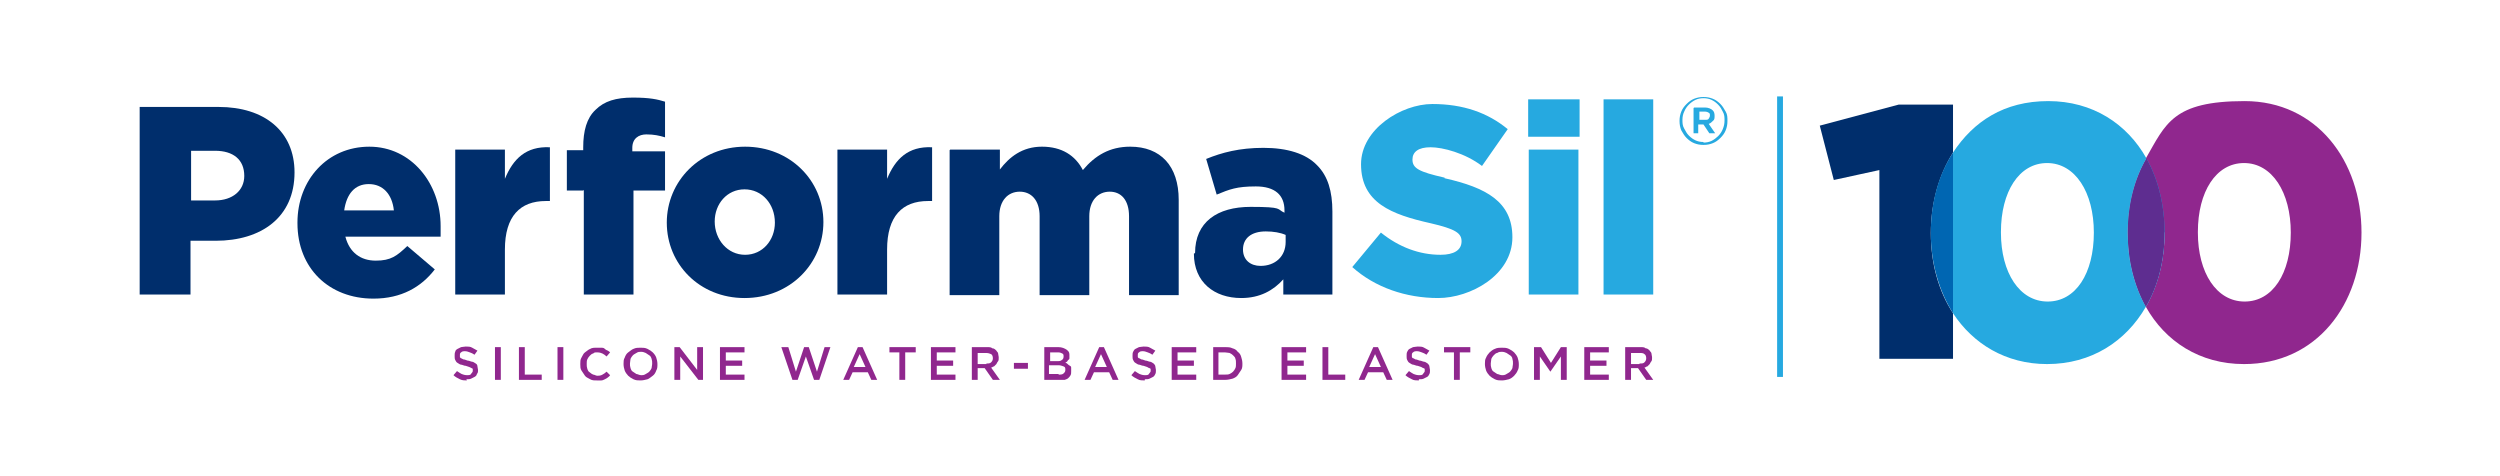 <?xml version="1.0" encoding="UTF-8"?>
<svg id="Layer_1" data-name="Layer 1" xmlns="http://www.w3.org/2000/svg" version="1.1" viewBox="0 0 427.8 81.4">
  <defs>
    <style>
      .cls-1 {
        fill: #002e6c;
      }

      .cls-1, .cls-2, .cls-3, .cls-4, .cls-5, .cls-6 {
        stroke-width: 0px;
      }

      .cls-2 {
        fill: none;
      }

      .cls-3 {
        fill: #26a9e0;
      }

      .cls-4 {
        fill: #5e2d90;
      }

      .cls-5 {
        fill: #90278e;
      }

      .cls-6 {
        fill: #0066b2;
      }
    </style>
  </defs>
  <g>
    <g>
      <path class="cls-1" d="M23.9,18.3h13.5c7.9,0,13,4.2,13,11.2h0c0,7.7-5.7,11.7-13.5,11.7h-4.3v9.2h-8.7s0-32.1,0-32.1ZM36.8,34.3c3,0,5-1.7,5-4.2h0c0-2.8-1.9-4.3-5-4.3h-4.1v8.5h4.2Z"/>
      <path class="cls-1" d="M50.9,38.1h0c0-7.3,5.1-13,12.3-13s12.2,6.3,12.2,13.6,0,1.2,0,1.8h-16.3c.7,2.7,2.6,4.1,5.2,4.1s3.6-.8,5.4-2.5l4.7,4c-2.3,3-5.7,5-10.5,5-7.6,0-13-5.2-13-12.9ZM67.4,36c-.3-2.8-1.9-4.5-4.3-4.5s-3.8,1.7-4.2,4.5h8.5Z"/>
      <path class="cls-1" d="M77.9,25.6h8.5v5c1.4-3.4,3.6-5.6,7.7-5.4v9.2h-.7c-4.4,0-7,2.6-7,8.3v7.7h-8.5v-24.8Z"/>
      <path class="cls-1" d="M99.8,32.6h-2.8v-6.9h2.8v-.5c0-2.8.6-5,2.1-6.4,1.5-1.5,3.5-2.1,6.4-2.1s4.2.3,5.5.7v6.1c-1-.3-1.9-.5-3.2-.5s-2.4.7-2.4,2.3v.6h5.6v6.7h-5.4v17.8h-8.5v-17.9h0Z"/>
      <path class="cls-1" d="M114.1,38.1h0c0-7.1,5.7-13,13.4-13s13.4,5.8,13.4,12.9h0c0,7.1-5.7,13-13.5,13-7.7,0-13.3-5.8-13.3-12.9ZM132.6,38.1h0c0-3.2-2.2-5.7-5.2-5.7s-5.1,2.5-5.1,5.5h0c0,3.1,2.2,5.7,5.2,5.7s5.1-2.5,5.1-5.5Z"/>
      <path class="cls-1" d="M143.3,25.6h8.5v5c1.4-3.4,3.6-5.6,7.7-5.4v9.2h-.7c-4.4,0-7,2.6-7,8.3v7.7h-8.5v-24.8h0Z"/>
      <path class="cls-1" d="M162.6,25.6h8.5v3.4c1.6-2.1,3.8-3.9,7.2-3.9s5.7,1.5,7,4c2.1-2.5,4.6-4,8.1-4,5.2,0,8.3,3.3,8.3,9.1v16.3h-8.5v-13.5c0-2.7-1.3-4.2-3.3-4.2s-3.5,1.5-3.5,4.2v13.5h-8.5v-13.5c0-2.7-1.4-4.2-3.4-4.2s-3.5,1.5-3.5,4.2v13.5h-8.5v-24.8Z"/>
      <path class="cls-1" d="M204.5,43.3h0c0-5.3,3.8-7.9,9.5-7.9s4.4.4,5.8,1v-.4c0-2.6-1.6-4.1-4.9-4.1s-4.5.5-6.7,1.4l-1.8-6.1c2.7-1.1,5.7-1.9,9.8-1.9s7.3,1,9.2,3c1.8,1.8,2.6,4.4,2.6,7.9v14.2h-8.4v-2.6c-1.7,1.9-4,3.2-7.2,3.2-4.6,0-8.1-2.7-8.1-7.6ZM220,41.4v-1.2c-.9-.4-2.1-.6-3.4-.6-2.5,0-3.9,1.2-3.9,3.1h0c0,1.8,1.3,2.8,3,2.8,2.5,0,4.3-1.6,4.3-4.1Z"/>
    </g>
    <g>
      <path class="cls-5" d="M79.9,65.1c-.4,0-.8,0-1.2-.2-.4-.2-.8-.4-1.1-.7l.6-.7c.3.2.6.4.8.5s.6.2.9.2.6,0,.7-.2.3-.3.3-.5h0c0-.1,0-.2,0-.3,0,0,0-.2-.2-.2,0,0-.2-.1-.4-.2s-.4-.1-.6-.2c-.3,0-.6-.2-.8-.2s-.4-.2-.6-.3c-.2-.1-.3-.3-.4-.5s-.1-.4-.1-.7h0c0-.3,0-.5.1-.7,0-.2.2-.4.4-.5.2-.1.4-.2.6-.3.2,0,.5-.1.8-.1.4,0,.8,0,1.1.2s.6.3.9.5l-.5.7c-.3-.2-.5-.3-.8-.4s-.5-.2-.8-.2-.5,0-.7.2c-.2.1-.2.3-.2.5h0c0,.1,0,.2,0,.3,0,0,.1.2.2.2,0,0,.2.1.4.2.2,0,.4.1.7.2.3,0,.6.2.8.2.2,0,.4.2.6.3s.3.3.3.5c0,.2.1.4.1.6h0c0,.3,0,.5-.2.7,0,.2-.2.4-.4.5s-.4.2-.6.3c-.2.1-.5.1-.8.1Z"/>
      <path class="cls-5" d="M84.7,59.4h1v5.6h-1v-5.6Z"/>
      <path class="cls-5" d="M88.8,59.4h1v4.7h2.9v.9h-3.9v-5.6Z"/>
      <path class="cls-5" d="M95.4,59.4h1v5.6h-1v-5.6Z"/>
      <path class="cls-5" d="M102.1,65.1c-.4,0-.8,0-1.1-.2s-.7-.3-.9-.6c-.2-.3-.4-.6-.6-.9-.2-.3-.2-.7-.2-1.1h0c0-.4,0-.8.2-1.1s.3-.7.6-.9.6-.5.9-.6c.3-.2.7-.2,1.2-.2s.5,0,.7,0,.4,0,.6.2.3.2.5.3.3.2.4.3l-.6.7c-.2-.2-.5-.4-.7-.5-.2-.1-.5-.2-.9-.2s-.5,0-.7.2c-.2,0-.4.2-.6.4-.2.2-.3.4-.4.6s-.1.5-.1.8h0c0,.3,0,.5.1.8s.2.5.4.6c.2.2.4.3.6.4.2,0,.5.2.7.2s.6,0,.9-.2c.2-.1.5-.3.7-.5l.6.6c-.1.2-.3.3-.4.4s-.3.2-.5.3-.4.2-.6.2c-.2,0-.5,0-.7,0Z"/>
      <path class="cls-5" d="M109.6,65.1c-.4,0-.8,0-1.2-.2-.4-.2-.7-.4-.9-.6s-.5-.6-.6-.9-.2-.7-.2-1.1h0c0-.4,0-.8.2-1.1.1-.3.3-.7.6-.9s.6-.5.9-.6c.4-.2.8-.2,1.2-.2s.8,0,1.2.2c.4.2.7.4.9.6.3.3.5.6.6.9s.2.7.2,1.1h0c0,.4,0,.8-.2,1.1-.1.3-.3.7-.6.9s-.6.5-.9.6c-.4.1-.8.2-1.2.2ZM109.7,64.2c.3,0,.5,0,.8-.2s.4-.2.6-.4c.2-.2.3-.4.4-.6,0-.2.1-.5.1-.8h0c0-.3,0-.5-.1-.8s-.2-.5-.4-.6-.4-.3-.6-.4c-.2-.1-.5-.2-.8-.2s-.5,0-.8.2-.4.2-.6.4-.3.4-.4.6c0,.2-.1.5-.1.8h0c0,.3,0,.5.1.8s.2.5.4.6.4.3.6.4c.2,0,.5.2.8.2Z"/>
      <path class="cls-5" d="M115.4,59.4h.9l3,3.9v-3.9h1v5.6h-.8l-3.1-4v4h-1v-5.6Z"/>
      <path class="cls-5" d="M123.3,59.4h4.1v.9h-3.2v1.4h2.8v.9h-2.8v1.5h3.2v.9h-4.2v-5.6Z"/>
      <path class="cls-5" d="M133.8,59.4h1.1l1.3,4.2,1.4-4.2h.8l1.4,4.2,1.3-4.2h1l-1.9,5.6h-.9l-1.4-4-1.4,4h-.9l-1.9-5.6Z"/>
      <path class="cls-5" d="M146.7,59.4h.9l2.5,5.6h-1l-.6-1.3h-2.6l-.6,1.3h-1l2.5-5.6ZM148.1,62.8l-1-2.2-1,2.2h1.9Z"/>
      <path class="cls-5" d="M154,60.3h-1.8v-.9h4.5v.9h-1.8v4.7h-1v-4.7h0Z"/>
      <path class="cls-5" d="M159.4,59.4h4.1v.9h-3.2v1.4h2.8v.9h-2.8v1.5h3.2v.9h-4.2v-5.6h0Z"/>
      <path class="cls-5" d="M166.4,59.4h2.5c.4,0,.7,0,.9.2.3,0,.5.2.7.4.1.2.3.3.3.5,0,.2.1.4.1.7h0c0,.2,0,.5-.1.6s-.2.3-.3.5c-.1.1-.3.3-.4.4-.2,0-.3.2-.5.2l1.5,2.1h-1.2l-1.4-2h-1.2v2h-1v-5.6h0ZM168.8,62.2c.4,0,.6,0,.8-.2.2-.2.3-.4.3-.7h0c0-.3-.1-.6-.3-.7s-.5-.2-.9-.2h-1.4v1.9h1.5Z"/>
      <path class="cls-5" d="M173.5,62.1h2.4v1h-2.4v-1Z"/>
      <path class="cls-5" d="M178.6,59.4h2.5c.6,0,1.1.2,1.5.5s.4.6.4.9h0c0,.2,0,.3,0,.5s-.1.2-.2.3c0,0-.2.2-.2.3-.1,0-.2.1-.3.2.2,0,.3.1.4.2s.2.2.4.3.2.2.2.4,0,.3,0,.5h0c0,.3,0,.5-.1.7-.1.2-.2.3-.4.5s-.4.2-.6.3c-.3,0-.5,0-.9,0h-2.6v-5.6h0ZM180.9,61.8c.3,0,.6,0,.8-.2.2-.1.3-.3.3-.6h0c0-.2,0-.4-.2-.5s-.4-.2-.7-.2h-1.4v1.5s1.3,0,1.3,0ZM181.2,64.1c.3,0,.6,0,.8-.2s.3-.3.3-.6h0c0-.3,0-.5-.3-.6s-.5-.2-.9-.2h-1.6v1.5h1.6Z"/>
      <path class="cls-5" d="M188,59.4h.9l2.5,5.6h-1l-.6-1.3h-2.6l-.6,1.3h-1l2.5-5.6ZM189.4,62.8l-1-2.2-1,2.2h1.9Z"/>
      <path class="cls-5" d="M195.9,65.1c-.4,0-.9,0-1.2-.2-.4-.2-.8-.4-1.1-.7l.6-.7c.3.2.6.4.8.5s.6.2.9.2.6,0,.7-.2.3-.3.3-.5h0c0-.1,0-.2,0-.3s-.1-.2-.2-.2-.2-.1-.4-.2-.4-.1-.6-.2c-.3,0-.6-.2-.8-.2s-.4-.2-.6-.3-.3-.3-.4-.5-.1-.4-.1-.7h0c0-.3,0-.5.1-.7.1-.2.2-.4.4-.5.2-.1.4-.2.6-.3.2,0,.5-.1.8-.1.4,0,.8,0,1.1.2s.6.3.9.5l-.5.7c-.3-.2-.5-.3-.8-.4s-.5-.2-.8-.2-.5,0-.7.2c-.2.1-.2.3-.2.5h0c0,.1,0,.2,0,.3,0,0,.1.2.2.2.1,0,.2.1.4.2.2,0,.4.1.7.2.3,0,.6.2.8.2s.4.2.6.3c.1.1.3.3.3.5,0,.2.1.4.1.6h0c0,.3,0,.5-.1.7-.1.2-.2.4-.4.5s-.4.2-.6.3c-.2.1-.5.1-.8.1Z"/>
      <path class="cls-5" d="M200.6,59.4h4.1v.9h-3.2v1.4h2.8v.9h-2.8v1.5h3.2v.9h-4.2v-5.6h0Z"/>
      <path class="cls-5" d="M207.6,59.4h2.1c.4,0,.8,0,1.2.2.4.1.7.3.9.6.3.2.5.5.6.9.1.3.2.7.2,1.1h0c0,.4,0,.8-.2,1.1s-.4.6-.6.9-.6.5-.9.6c-.4.1-.8.2-1.2.2h-2.1v-5.6ZM209.6,64.1c.3,0,.6,0,.8-.1s.4-.2.6-.4c.2-.2.3-.4.4-.6s.1-.5.1-.8h0c0-.3,0-.6-.1-.8,0-.2-.2-.4-.4-.6-.2-.2-.4-.3-.6-.4-.2,0-.5-.1-.8-.1h-1.1v3.8h1.1Z"/>
      <path class="cls-5" d="M219.4,59.4h4.1v.9h-3.2v1.4h2.8v.9h-2.8v1.5h3.2v.9h-4.2v-5.6h0Z"/>
      <path class="cls-5" d="M226.3,59.4h1v4.7h2.9v.9h-3.9v-5.6Z"/>
      <path class="cls-5" d="M234.9,59.4h.9l2.5,5.6h-1l-.6-1.3h-2.6l-.6,1.3h-1l2.5-5.6ZM236.3,62.8l-1-2.2-1,2.2h1.9Z"/>
      <path class="cls-5" d="M242.8,65.1c-.4,0-.9,0-1.2-.2-.4-.2-.8-.4-1.1-.7l.6-.7c.3.2.6.4.8.5s.6.2.9.2.6,0,.7-.2.3-.3.3-.5h0c0-.1,0-.2,0-.3s-.1-.2-.2-.2-.2-.1-.4-.2-.4-.1-.6-.2c-.3,0-.6-.2-.8-.2s-.4-.2-.6-.3-.3-.3-.4-.5-.1-.4-.1-.7h0c0-.3,0-.5.1-.7.1-.2.2-.4.4-.5.2-.1.4-.2.6-.3.2,0,.5-.1.8-.1.4,0,.8,0,1.1.2s.6.3.9.5l-.5.7c-.3-.2-.5-.3-.8-.4s-.5-.2-.8-.2-.5,0-.7.2c-.2.1-.2.3-.2.5h0c0,.1,0,.2,0,.3,0,0,.1.2.2.2.1,0,.2.1.4.2.2,0,.4.1.7.2.3,0,.6.2.8.2s.4.2.6.3c.1.1.3.3.3.5,0,.2.1.4.1.6h0c0,.3,0,.5-.1.7-.1.2-.2.4-.4.5s-.4.2-.6.3c-.2.1-.5.1-.8.1Z"/>
      <path class="cls-5" d="M248.9,60.3h-1.8v-.9h4.5v.9h-1.8v4.7h-1v-4.7h0Z"/>
      <path class="cls-5" d="M257,65.1c-.4,0-.8,0-1.2-.2-.4-.2-.7-.4-.9-.6s-.5-.6-.6-.9-.2-.7-.2-1.1h0c0-.4,0-.8.2-1.1.1-.3.4-.7.6-.9s.6-.5.9-.6c.4-.2.8-.2,1.2-.2s.8,0,1.2.2c.4.2.7.4.9.6s.5.6.6.9.2.7.2,1.1h0c0,.4,0,.8-.2,1.1-.1.3-.4.7-.6.9-.3.3-.6.5-.9.6-.4.1-.8.2-1.2.2ZM257,64.2c.3,0,.5,0,.8-.2s.4-.2.6-.4c.2-.2.3-.4.4-.6,0-.2.1-.5.1-.8h0c0-.3,0-.5-.1-.8,0-.2-.2-.5-.4-.6s-.4-.3-.6-.4-.5-.2-.8-.2-.5,0-.8.2c-.2,0-.4.2-.6.4s-.3.4-.4.6c0,.2-.1.5-.1.8h0c0,.3,0,.5.1.8s.2.5.4.6.4.3.6.4c.2,0,.5.2.8.2Z"/>
      <path class="cls-5" d="M262.7,59.4h1l1.7,2.7,1.7-2.7h1v5.6h-1v-4l-1.8,2.6h0l-1.8-2.6v4h-1v-5.6h0Z"/>
      <path class="cls-5" d="M271.2,59.4h4.1v.9h-3.2v1.4h2.8v.9h-2.8v1.5h3.2v.9h-4.2v-5.6h0Z"/>
      <path class="cls-5" d="M278.2,59.4h2.5c.4,0,.7,0,.9.2.3,0,.5.2.7.4.1.2.3.3.3.5,0,.2.1.4.1.7h0c0,.2,0,.5-.1.6s-.2.3-.3.5c-.1.1-.3.3-.4.4-.2,0-.3.2-.5.2l1.5,2.1h-1.2l-1.4-2h-1.2v2h-1v-5.6h0ZM280.6,62.2c.4,0,.6,0,.8-.2s.3-.4.3-.7h0c0-.3-.1-.6-.3-.7-.2-.2-.5-.2-.9-.2h-1.4v1.9h1.4Z"/>
    </g>
    <rect class="cls-3" x="304.1" y="16.5" width="1" height="48"/>
    <g>
      <path class="cls-3" d="M247.2,30.4c-4.4-1-5.5-1.6-5.5-3.1h0c0-1.3,1-2.1,3.1-2.1s5.9,1,8.8,3.2l4.4-6.3c-3.4-2.8-7.6-4.3-12.9-4.3s-12.2,4.3-12.2,10.3h0c0,6.6,5.2,8.6,11.9,10.1,4.3,1,5.3,1.7,5.3,3.1h0c0,1.5-1.3,2.3-3.6,2.3-3.6,0-7.1-1.3-10.2-3.8l-4.9,5.9c3.9,3.5,9.2,5.3,14.7,5.3s12.7-3.9,12.7-10.4h0c0-6.1-4.5-8.5-11.6-10.1Z"/>
      <rect class="cls-3" x="261.6" y="25.6" width="8.5" height="24.8"/>
      <rect class="cls-3" x="261.5" y="17" width="8.8" height="6.4"/>
      <rect class="cls-3" x="274.4" y="17" width="8.5" height="33.4"/>
    </g>
  </g>
  <path class="cls-2" d="M384.2,51.6c4.8,0,7.9-4.9,7.9-11.7h0c0-7-3.2-12-8-12s-7.9,4.9-7.9,11.8h0c0,7,3.2,12,8,12Z"/>
  <path class="cls-2" d="M350.5,51.6c4.8,0,7.9-4.9,7.9-11.7h0c0-7-3.2-12-8-12s-7.9,4.9-7.9,11.8h0c0,7,3.2,12,8,12Z"/>
  <path class="cls-1" d="M321.6,29v32.4h12.6v-7.8c-2.5-3.8-3.8-8.6-3.8-13.7h0c0-5.2,1.4-10,3.8-13.8v-8.2h-9.3l-13.5,3.6,2.4,9.3,7.8-1.7Z"/>
  <path class="cls-3" d="M350.3,62.3c7.6,0,13.5-3.9,16.9-9.8-2-3.6-3.1-7.9-3.1-12.6h0c0-4.8,1.1-9.2,3.2-12.8-3.3-5.9-9.2-9.8-16.8-9.8s-12.8,3.5-16.3,8.8v27.5c3.4,5.2,9,8.7,16.1,8.7ZM342.4,39.7c0-6.9,3.1-11.8,7.9-11.8s8,5,8,11.9h0c0,7-3.1,11.8-7.9,11.8s-8-4.9-8-11.8h0Z"/>
  <path class="cls-6" d="M330.4,39.9c0,5.1,1.4,9.9,3.8,13.7v-27.5c-2.5,3.8-3.8,8.6-3.8,13.7h0Z"/>
  <path class="cls-5" d="M370.4,39.8c0,4.7-1.1,9-3.2,12.7,3.3,5.9,9.2,9.8,16.8,9.8,12.4,0,20.1-10.2,20.1-22.5h0c0-12.3-7.7-22.5-20-22.5s-13.5,3.9-16.9,9.8c2,3.6,3.1,7.9,3.1,12.5h0c0,.1,0,.1,0,.1ZM376.1,39.7c0-6.9,3.1-11.8,7.9-11.8s8,5,8,11.9h0c0,7-3.1,11.8-7.9,11.8s-8-4.9-8-11.8h0Z"/>
  <path class="cls-3" d="M364.1,39.9c0,4.6,1.1,9,3.1,12.6,2.1-3.6,3.2-8,3.2-12.7h0c0-4.8-1.1-9.1-3.1-12.7-2.1,3.6-3.2,8-3.2,12.7h0Z"/>
  <path class="cls-4" d="M364.1,39.9c0,4.6,1.1,9,3.1,12.6,2.1-3.6,3.2-8,3.2-12.7h0c0-4.8-1.1-9.1-3.1-12.7-2.1,3.6-3.2,8-3.2,12.7h0Z"/>
  <path class="cls-3" d="M291.5,24.8c-.6,0-1.1-.1-1.6-.3-.5-.2-.9-.5-1.3-.9-.4-.4-.6-.8-.9-1.3-.2-.5-.3-1-.3-1.6h0c0-.6.1-1.1.3-1.6s.5-.9.9-1.3c.4-.4.8-.7,1.3-.9.5-.2,1-.3,1.6-.3s1.1.1,1.6.3c.5.2.9.5,1.3.9.4.4.6.8.9,1.3s.3,1,.3,1.6h0c0,.6-.1,1.1-.3,1.6-.2.5-.5.9-.9,1.3-.4.4-.8.7-1.3.9-.5.2-1,.3-1.6.3M291.5,24.4c.5,0,1-.1,1.4-.3.4-.2.8-.5,1.1-.8s.6-.7.8-1.2c.2-.5.3-.9.3-1.5h0c0-.5,0-1-.3-1.5-.2-.4-.4-.8-.8-1.2s-.7-.6-1.1-.8c-.4-.2-.9-.3-1.4-.3s-1,.1-1.4.3-.8.5-1.1.8c-.3.3-.6.7-.8,1.2-.2.4-.3.9-.3,1.4h0c0,.5,0,1,.3,1.5s.4.8.8,1.2.7.6,1.1.8c.4.2.9.3,1.4.3M289.9,18.4h1.9c.5,0,1,.2,1.3.5.2.2.3.5.3.9h0c0,.4,0,.7-.3.9-.2.2-.4.4-.7.5l1.1,1.6h-1l-1-1.5h-.9v1.5h-.8v-4.3h0ZM291.8,20.5c.3,0,.5,0,.6-.2s.2-.3.2-.5h0c0-.3,0-.4-.2-.5-.1-.1-.4-.2-.6-.2h-1v1.4h1Z"/>
</svg>